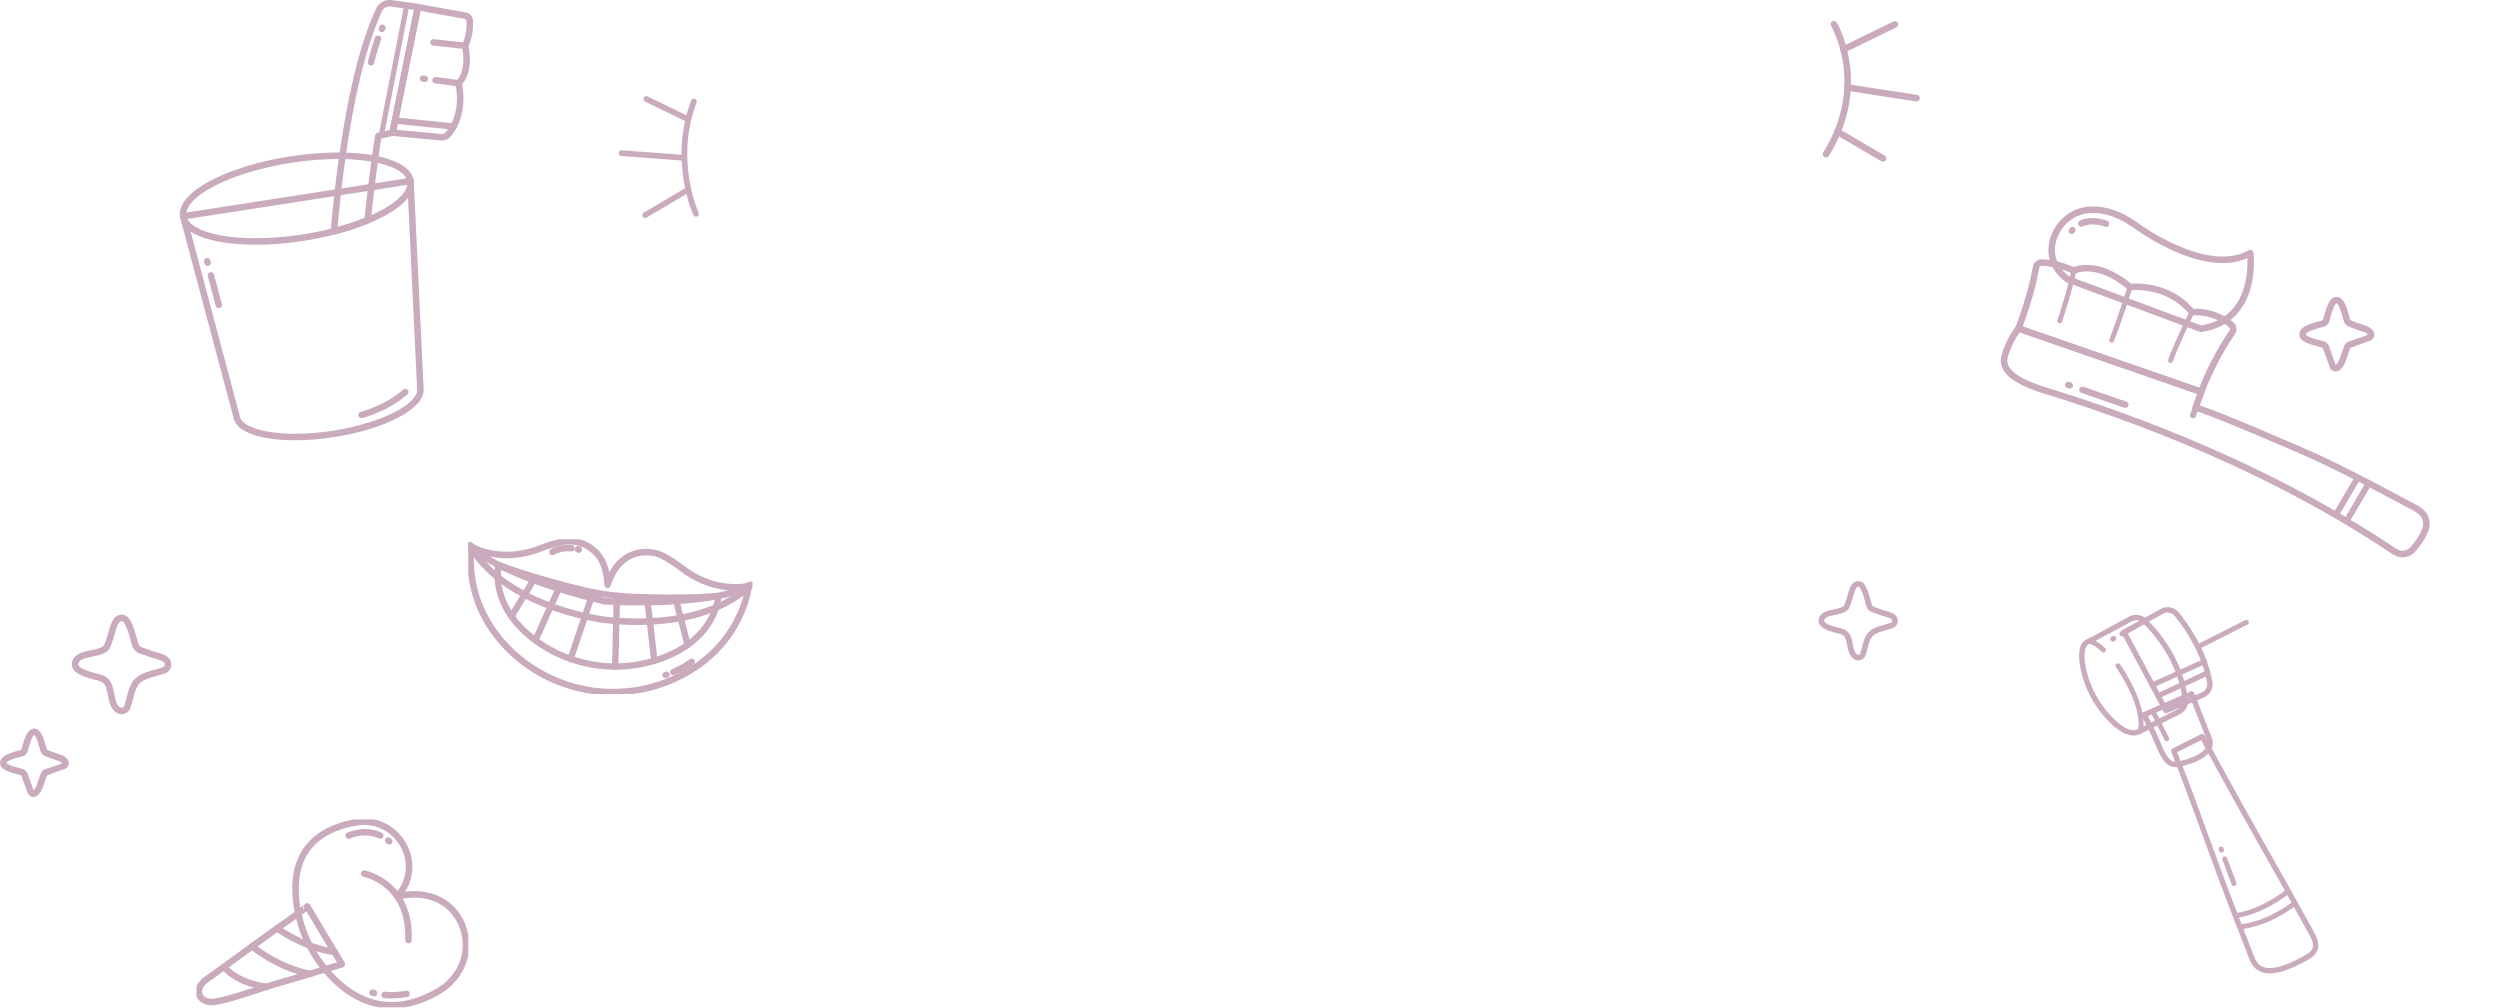 <svg width="598" height="241" viewBox="0 0 598 241" fill="none" xmlns="http://www.w3.org/2000/svg">
<g opacity="0.4">
<g clip-path="url(#clip0_2166_5985)">
<path d="M494.581 66.783C494.581 66.783 489.258 63.454 491.159 57.213C492.289 53.498 495.461 50.672 499.318 50.232C502.207 49.9 506.117 50.558 510.87 53.912C510.87 53.912 527.671 66.504 538.259 60.546C538.259 60.546 540.369 76.489 526.463 78.65L494.562 66.777L494.581 66.783Z" stroke="#772C5A" stroke-width="1.56" stroke-linecap="round" stroke-linejoin="round"/>
<path d="M525.165 97.644L526.522 93.732L482.808 78.565C482.808 78.565 480.441 81.576 479.487 85.362C478.191 90.501 488.011 93.04 491.306 94.067C519.623 102.94 548.148 115.419 572.857 131.974C574.315 132.956 576.287 132.613 577.344 131.212C578.713 129.401 580.879 126.85 580.308 124.408C579.812 122.299 577.848 121.586 576.145 120.667C573.835 119.421 571.517 118.172 569.188 116.951C564.418 114.439 559.6 112.005 554.733 109.681C552.334 108.542 525.44 96.85 525.165 97.644Z" stroke="#772C5A" stroke-width="1.56" stroke-linecap="round" stroke-linejoin="round"/>
<path d="M482.808 78.565C482.808 78.565 485.714 71.349 487.051 63.864C487.154 63.264 487.668 62.818 488.282 62.819C489.61 62.804 492.197 63.066 496.07 64.717C496.07 64.717 501.477 61.915 509.526 68.677C509.526 68.677 518.351 67.463 524.326 74.68C524.326 74.68 529.002 73.953 533.669 77.647C534.233 78.096 534.347 78.898 533.941 79.487C532.515 81.554 529.207 86.725 526.525 93.723L482.811 78.556L482.808 78.565Z" stroke="#772C5A" stroke-width="1.56" stroke-linecap="round" stroke-linejoin="round"/>
<path d="M496.067 64.727C496.067 64.727 495.117 69.541 492.685 76.763" stroke="#772C5A" stroke-width="1.18" stroke-linecap="round" stroke-linejoin="round"/>
<path d="M509.517 68.674C509.517 68.674 506.706 77.415 505.121 81.343" stroke="#772C5A" stroke-width="1.18" stroke-linecap="round" stroke-linejoin="round"/>
<path d="M524.313 74.686C524.313 74.686 521.153 80.957 519.185 86.233" stroke="#772C5A" stroke-width="1.18" stroke-linecap="round" stroke-linejoin="round"/>
<path d="M497.836 53.465C499.175 52.871 501.129 52.575 503.778 53.515" stroke="#772C5A" stroke-width="1.53" stroke-linecap="round" stroke-linejoin="round"/>
<path d="M495.579 55.211C495.579 55.211 495.621 55.152 495.698 55.052" stroke="#772C5A" stroke-width="1.53" stroke-linecap="round" stroke-linejoin="round"/>
<path d="M525.165 97.644L524.575 99.344" stroke="#772C5A" stroke-width="1.43" stroke-linecap="round" stroke-linejoin="round"/>
<path d="M561.279 124.675L566.608 115.601" stroke="#772C5A" stroke-width="1.43" stroke-linecap="round" stroke-linejoin="round"/>
<path d="M558.782 123.057L563.865 114.448" stroke="#772C5A" stroke-width="1.43" stroke-linecap="round" stroke-linejoin="round"/>
<path d="M495.099 92.197L494.712 92.063" stroke="#772C5A" stroke-width="1.53" stroke-linecap="round" stroke-linejoin="round"/>
<path d="M508.392 96.81L498.113 93.243" stroke="#772C5A" stroke-width="1.53" stroke-linecap="round" stroke-linejoin="round"/>
<g clip-path="url(#clip1_2166_5985)">
<path d="M556.38 83.08C556.38 83.08 557.88 87.29 557.88 87.3C558.56 89.19 559.94 87.26 560.25 86.38C560.64 85.28 561.03 84.18 561.43 83.09C561.54 82.78 561.78 82.54 562.09 82.43C562.09 82.43 566.29 80.93 566.3 80.93C567.98 80.33 567.01 78.99 565.34 78.54C564.23 78.24 563.17 77.77 562.09 77.38C561.78 77.27 561.54 77.03 561.43 76.72C561.04 75.62 560.36 71.91 559 71.79C557.5 71.66 556.77 75.62 556.38 76.72C556.27 77.03 556.03 77.27 555.72 77.38C554.63 77.77 550.4 78.46 550.81 80.22C551.1 81.45 554.7 82.07 555.72 82.43C556.03 82.54 556.27 82.78 556.38 83.09V83.08Z" stroke="#772C5A" stroke-width="1.56" stroke-linecap="round" stroke-linejoin="round"/>
</g>
</g>
<g clip-path="url(#clip2_2166_5985)">
<path d="M179.047 140.439C168.683 144.942 147.985 144.023 144.758 143.837C141.604 143.116 121.467 138.27 112.777 131.074C112.777 131.074 110.36 144.384 122.176 155.727C127.627 160.957 134.496 164.174 141.694 165.222C148.898 166.209 156.403 165.02 163.102 161.509C177.634 153.89 179.047 140.439 179.047 140.439Z" stroke="#772C5A" stroke-width="1.56" stroke-linecap="round" stroke-linejoin="round"/>
<path d="M171.82 142.592C163.782 143.133 156.21 142.992 151.161 142.772C147.083 142.592 143.039 142.023 139.074 141.065C134.167 139.881 126.855 137.915 119.288 135.17C119.288 135.17 116.776 144.823 128.058 153.163C136.737 159.582 148.217 161.205 158.348 157.44C171.525 152.555 171.82 142.586 171.82 142.586V142.592Z" stroke="#772C5A" stroke-width="1.53" stroke-linecap="round" stroke-linejoin="round"/>
<path d="M161.57 142.964L164.475 154.268" stroke="#772C5A" stroke-width="1.53" stroke-linecap="round" stroke-linejoin="round"/>
<path d="M154.792 142.896L156.516 158.066" stroke="#772C5A" stroke-width="1.53" stroke-linecap="round" stroke-linejoin="round"/>
<path d="M147.577 142.513L147.146 159.441" stroke="#772C5A" stroke-width="1.53" stroke-linecap="round" stroke-linejoin="round"/>
<path d="M141.859 141.667L136.481 157.62" stroke="#772C5A" stroke-width="1.53" stroke-linecap="round" stroke-linejoin="round"/>
<path d="M134.087 139.791L128.058 153.169" stroke="#772C5A" stroke-width="1.53" stroke-linecap="round" stroke-linejoin="round"/>
<path d="M128.018 138.061L122.34 147.443" stroke="#772C5A" stroke-width="1.53" stroke-linecap="round" stroke-linejoin="round"/>
<path d="M174.265 140.423C170.175 140.073 166.33 138.411 163.091 135.909C161.463 134.652 160.033 133.751 158.831 133.114C155.059 131.096 150.305 132.009 147.668 135.368C145.949 137.56 145.319 139.876 145.319 139.876C145.319 139.876 145.365 137.475 144.332 134.895C142.744 130.939 138.439 128.747 134.247 129.637C132.92 129.919 131.286 130.386 129.374 131.142C125.563 132.652 121.399 133.181 117.377 132.381C115.386 131.987 113.503 131.367 112.442 130.392C112.442 130.392 118.302 143.871 144.128 148.21C170.153 151.197 179.558 139.876 179.558 139.876C178.264 140.513 176.285 140.592 174.26 140.417L174.265 140.423Z" stroke="#772C5A" stroke-width="1.56" stroke-linecap="round" stroke-linejoin="round"/>
<path d="M138.246 131.395C138.32 131.418 138.394 131.434 138.467 131.457" stroke="#772C5A" stroke-width="1.56" stroke-linecap="round" stroke-linejoin="round"/>
<path d="M132.148 132.037C132.148 132.037 133.947 130.86 136.709 131.119" stroke="#772C5A" stroke-width="1.56" stroke-linecap="round" stroke-linejoin="round"/>
<path d="M161.048 160.765C162.267 160.241 163.929 159.413 165.478 158.286" stroke="#772C5A" stroke-width="1.53" stroke-linecap="round" stroke-linejoin="round"/>
<path d="M159.222 161.464C159.222 161.464 159.301 161.441 159.443 161.391" stroke="#772C5A" stroke-width="1.53" stroke-linecap="round" stroke-linejoin="round"/>
</g>
<g clip-path="url(#clip3_2166_5985)">
<path d="M441.77 151.94C442.81 153.43 442.29 156.13 443.9 157.13C444.52 157.52 445.36 157.21 445.6 156.53C446.17 154.93 446.31 152.66 447.67 151.48C448.83 150.47 451.07 150.13 452.52 149.61C453.25 149.35 453.5 148.49 453.09 147.84C452.62 147.1 450.99 146.84 450.19 146.56C449.44 146.29 448.69 146.03 447.94 145.76C447.09 145.46 446.96 144.33 446.75 143.59C446.45 142.5 446.12 141.39 445.57 140.4C445.38 140.06 445.08 139.77 444.7 139.7C444.3 139.62 443.89 139.8 443.61 140.1C442.98 140.79 442.74 142.24 442.43 143.12C442.2 143.76 442.03 144.53 441.71 145.12C440.72 146.91 436.11 145.91 435.69 148.3C435.45 149.68 437.91 150.33 438.84 150.61C439.49 150.81 440.26 150.9 440.88 151.19C441.26 151.37 441.55 151.63 441.76 151.94H441.77Z" stroke="#772C5A" stroke-width="1.36" stroke-linecap="round" stroke-linejoin="round"/>
</g>
<g clip-path="url(#clip4_2166_5985)">
<path d="M43.82 51.74L56.59 99.66C57.24 103.83 67.6 105.69 79.74 103.8C91.88 101.92 101.19 97.01 100.54 92.84L98.19 43.3L43.82 51.74Z" stroke="#772C5A" stroke-width="1.56" stroke-linecap="round" stroke-linejoin="round"/>
<path d="M98.191 43.31C98.68 46.46 94.581 49.94 87.921 52.7C85.54 53.68 82.831 54.58 79.88 55.33C77.54 55.93 75.061 56.45 72.46 56.85C57.45 59.18 44.62 56.89 43.821 51.73C43.02 46.57 54.55 40.5 69.561 38.17C73.96 37.49 78.15 37.2 81.921 37.26C84.79 37.32 87.421 37.57 89.68 38.02C94.591 38.97 97.8 40.79 98.191 43.3V43.31Z" stroke="#772C5A" stroke-width="1.56" stroke-linecap="round" stroke-linejoin="round"/>
<path d="M50.45 65.85L52.32 72.94" stroke="#772C5A" stroke-width="1.53" stroke-linecap="round" stroke-linejoin="round"/>
<path d="M49.56 62.49L49.66 62.85" stroke="#772C5A" stroke-width="1.53" stroke-linecap="round" stroke-linejoin="round"/>
<path d="M86.481 99.24C86.481 99.24 92.32 97.84 96.951 93.76" stroke="#772C5A" stroke-width="1.53" stroke-linecap="round" stroke-linejoin="round"/>
<path d="M99.961 1.7L93.901 31.72L90.491 32.54C90.491 32.54 90.161 34.54 89.681 38.02C89.191 41.56 88.551 46.65 87.921 52.69C85.541 53.67 82.831 54.57 79.881 55.32C80.391 49.38 81.061 43.27 81.921 37.26C83.791 24 86.561 11.31 90.651 2.39C91.161 1.28 92.341 0.62 93.571 0.79L99.971 1.69L99.961 1.7Z" stroke="#772C5A" stroke-width="1.56" stroke-linecap="round" stroke-linejoin="round"/>
<path d="M99.961 1.71L111.271 3.74C111.881 3.85 112.341 4.36 112.371 4.98C112.441 6.29 112.351 8.63 111.251 10.96C111.251 10.96 112.751 16.94 109.671 19.91C109.671 19.91 111.521 26.831 107.291 32.07C106.861 32.61 106.191 32.901 105.511 32.831L93.911 31.73L99.961 1.71Z" stroke="#772C5A" stroke-width="1.56" stroke-linecap="round" stroke-linejoin="round"/>
<path d="M111.251 10.96L103.661 10.13" stroke="#772C5A" stroke-width="1.53" stroke-linecap="round" stroke-linejoin="round"/>
<path d="M101.641 18.86L101.181 18.8" stroke="#772C5A" stroke-width="1.53" stroke-linecap="round" stroke-linejoin="round"/>
<path d="M109.671 19.91L104.171 19.19" stroke="#772C5A" stroke-width="1.53" stroke-linecap="round" stroke-linejoin="round"/>
<path d="M94.491 28.82L108.481 30.27" stroke="#772C5A" stroke-width="1.53" stroke-linecap="round" stroke-linejoin="round"/>
<path d="M91.201 32.38L97.291 1.33" stroke="#772C5A" stroke-width="1.24" stroke-linecap="round" stroke-linejoin="round"/>
<path d="M91.341 6.92C91.381 6.83 91.421 6.74 91.461 6.65" stroke="#772C5A" stroke-width="1.53" stroke-linecap="round" stroke-linejoin="round"/>
<path d="M88.741 14.92C88.741 14.92 89.391 12.14 90.421 9.26" stroke="#772C5A" stroke-width="1.53" stroke-linecap="round" stroke-linejoin="round"/>
</g>
<g clip-path="url(#clip5_2166_5985)">
<path d="M438.67 5.79C438.67 5.79 447.21 20.02 436.79 36.88" stroke="#772C5A" stroke-width="1.58" stroke-linecap="round" stroke-linejoin="round"/>
<path d="M441.93 20.93L458.42 23.48" stroke="#772C5A" stroke-width="1.58" stroke-linecap="round" stroke-linejoin="round"/>
<path d="M453.26 5.84L440.99 11.82" stroke="#772C5A" stroke-width="1.58" stroke-linecap="round" stroke-linejoin="round"/>
<path d="M439.54 31.52L450.41 37.89" stroke="#772C5A" stroke-width="1.58" stroke-linecap="round" stroke-linejoin="round"/>
</g>
<g clip-path="url(#clip6_2166_5985)">
<path d="M25.63 163.28C26.94 165.16 26.29 168.58 28.32 169.85C29.11 170.34 30.17 169.95 30.47 169.09C31.19 167.07 31.37 164.2 33.09 162.7C34.56 161.42 37.38 160.99 39.22 160.34C40.15 160.01 40.46 158.93 39.94 158.11C39.35 157.17 37.29 156.85 36.28 156.49C35.33 156.15 34.39 155.81 33.44 155.48C32.37 155.1 32.2 153.67 31.94 152.73C31.56 151.36 31.14 149.95 30.45 148.7C30.22 148.27 29.83 147.91 29.35 147.81C28.85 147.71 28.32 147.94 27.98 148.31C27.18 149.18 26.88 151.02 26.49 152.12C26.2 152.93 25.99 153.9 25.57 154.65C24.31 156.92 18.5 155.65 17.96 158.67C17.65 160.42 20.77 161.23 21.94 161.6C22.77 161.86 23.74 161.97 24.52 162.34C25.01 162.57 25.36 162.89 25.64 163.29L25.63 163.28Z" stroke="#772C5A" stroke-width="1.56" stroke-linecap="round" stroke-linejoin="round"/>
<path d="M5.87 185.33L7.24 189.16C7.85 190.88 9.11 189.13 9.4 188.32C9.76 187.32 10.11 186.32 10.47 185.32C10.57 185.04 10.79 184.82 11.07 184.72C11.07 184.72 14.89 183.36 14.9 183.35C16.43 182.8 15.54 181.59 14.02 181.18C13.01 180.91 12.05 180.48 11.06 180.12C10.78 180.02 10.56 179.8 10.46 179.52C10.1 178.52 9.49 175.14 8.25 175.04C6.89 174.92 6.22 178.52 5.87 179.52C5.77 179.8 5.55 180.02 5.27 180.12C4.28 180.47 0.43 181.1 0.8 182.7C1.06 183.82 4.34 184.38 5.27 184.71C5.55 184.81 5.77 185.03 5.87 185.31V185.33Z" stroke="#772C5A" stroke-width="1.56" stroke-linecap="round" stroke-linejoin="round"/>
</g>
<g clip-path="url(#clip7_2166_5985)">
<path d="M166.469 51.14C166.469 51.14 160.599 38.34 165.979 24.27" stroke="#772C5A" stroke-width="1.37" stroke-linecap="round" stroke-linejoin="round"/>
<path d="M163.04 37.71L148.68 36.63" stroke="#772C5A" stroke-width="1.37" stroke-linecap="round" stroke-linejoin="round"/>
<path d="M154.319 51.45L164.469 45.47" stroke="#772C5A" stroke-width="1.37" stroke-linecap="round" stroke-linejoin="round"/>
<path d="M164.38 28.43L154.59 23.68" stroke="#772C5A" stroke-width="1.37" stroke-linecap="round" stroke-linejoin="round"/>
</g>
<g clip-path="url(#clip8_2166_5985)">
<path d="M519.98 179.615C526.218 195.6 528.902 204.063 535.108 220.066C536.196 222.862 537.279 225.665 538.366 228.461C538.704 229.338 539.057 230.237 539.688 230.928C542.436 233.964 548.447 230.801 551.225 229.327C551.925 228.954 552.639 228.561 553.173 227.98C554.441 226.595 553.838 224.882 553.042 223.426C544.226 207.338 539.057 198.728 530.281 182.627C529.114 180.483 527.941 178.334 526.774 176.19L519.98 179.615Z" stroke="#772C5A" stroke-width="1.286" stroke-linecap="round" stroke-linejoin="round"/>
<path d="M535.735 221.675C535.735 221.675 541.518 221.608 548.988 216.023" stroke="#772C5A" stroke-width="1.187" stroke-linecap="round" stroke-linejoin="round"/>
<path d="M512.895 170.968C513.653 172.478 514.411 173.988 515.164 175.504C516.092 177.358 517.266 181.328 519.025 182.467C519.71 182.913 520.603 182.951 521.396 182.746C523.635 182.173 526.724 181.313 528.133 179.331C529.131 177.926 528.481 176.777 527.933 175.385C526.7 172.253 525.466 169.121 524.233 165.989L512.884 170.97L512.895 170.968Z" stroke="#772C5A" stroke-width="1.286" stroke-linecap="round" stroke-linejoin="round"/>
<path d="M514.959 170.099L518.269 176.7" stroke="#772C5A" stroke-width="1.187" stroke-linecap="round" stroke-linejoin="round"/>
<path d="M525.714 154.741L537.342 148.855" stroke="#772C5A" stroke-width="1.187" stroke-linecap="round" stroke-linejoin="round"/>
<path d="M508.073 151.225L517.122 146.237C518.306 145.581 519.789 145.857 520.646 146.9C522.959 149.708 527.176 155.659 528.571 163.145C528.814 164.44 528.11 165.73 526.896 166.242L518.102 169.976L508.073 151.225Z" stroke="#772C5A" stroke-width="1.286" stroke-linecap="round" stroke-linejoin="round"/>
<path d="M516.217 166.451L528.065 160.953" stroke="#772C5A" stroke-width="1.261" stroke-linecap="round" stroke-linejoin="round"/>
<path d="M514.833 163.859L527.221 158.27" stroke="#772C5A" stroke-width="1.261" stroke-linecap="round" stroke-linejoin="round"/>
<path d="M509.607 148.056L499.817 153.348C497.514 153.926 497.809 157.383 498.302 159.806C499.027 163.397 500.569 166.82 502.804 169.723C504.434 171.843 508.704 176.779 511.923 174.869L521.157 170.245C522.246 169.695 522.87 168.519 522.718 167.309C521.495 157.801 515.765 151.219 512.94 148.504C512.044 147.644 510.702 147.469 509.607 148.056Z" stroke="#772C5A" stroke-width="1.286" stroke-linecap="round" stroke-linejoin="round"/>
<path d="M511.923 174.869C511.923 174.869 513.801 169.993 506.644 159.241" stroke="#772C5A" stroke-width="1.187" stroke-linecap="round" stroke-linejoin="round"/>
<path d="M499.824 153.353C499.824 153.353 501.287 153.643 503.142 155.488" stroke="#772C5A" stroke-width="1.187" stroke-linecap="round" stroke-linejoin="round"/>
<path d="M507.596 151.583L510.386 150.006" stroke="#772C5A" stroke-width="1.261" stroke-linecap="round" stroke-linejoin="round"/>
<path d="M505.39 152.837L505.583 152.722" stroke="#772C5A" stroke-width="1.261" stroke-linecap="round" stroke-linejoin="round"/>
<path d="M534.688 218.979C534.688 218.979 539.827 218.849 547.368 213.193" stroke="#772C5A" stroke-width="1.187" stroke-linecap="round" stroke-linejoin="round"/>
<path d="M531.381 203.337L531.282 203.064" stroke="#772C5A" stroke-width="1.187" stroke-linecap="round" stroke-linejoin="round"/>
<path d="M534.367 211.347L532.162 205.44" stroke="#772C5A" stroke-width="1.187" stroke-linecap="round" stroke-linejoin="round"/>
</g>
<g clip-path="url(#clip9_2166_5985)">
<path d="M73.491 216.808C73.575 216.954 65.074 222.92 64.531 223.31C61.521 225.496 58.504 227.682 55.494 229.868C53.958 230.982 52.421 232.096 50.891 233.21C49.728 234.052 48.177 234.894 47.698 236.329C47.113 238.09 48.297 239.392 50.031 239.663C52.505 240.053 62.72 236.294 65.49 235.486C67.33 234.95 69.17 234.414 71.002 233.878C74.597 232.827 78.178 231.72 81.773 230.648L73.484 216.808H73.491Z" stroke="#772C5A" stroke-width="1.56" stroke-linecap="round" stroke-linejoin="round"/>
<path d="M79.997 227.675C79.997 227.675 73.681 227.181 66.266 222.05" stroke="#772C5A" stroke-width="1.56" stroke-linecap="round" stroke-linejoin="round"/>
<path d="M74.196 232.939C74.196 232.939 67.683 232.089 60.288 226.388" stroke="#772C5A" stroke-width="1.56" stroke-linecap="round" stroke-linejoin="round"/>
<path d="M63.812 236.023C63.812 236.023 57.377 235.549 53.549 231.282" stroke="#772C5A" stroke-width="1.56" stroke-linecap="round" stroke-linejoin="round"/>
<path d="M95.068 214.441C95.068 214.441 95.406 214.072 95.879 213.418C101.377 205.704 94.666 195.151 85.242 196.696C78.284 197.838 69.55 201.869 70.805 215.047C71.397 221.229 73.85 227.139 77.847 231.936C83.007 238.132 92.129 244.599 104.958 237.046C108.884 234.735 111.485 230.592 111.457 226.074C111.457 225.629 111.429 225.162 111.38 224.689C110.936 220.498 108.454 216.746 104.549 215.04C102.195 214.01 99.044 213.453 95.068 214.441Z" stroke="#772C5A" stroke-width="1.56" stroke-linecap="round" stroke-linejoin="round"/>
<path d="M92.848 201.033C92.939 201.103 93.024 201.179 93.115 201.256" stroke="#772C5A" stroke-width="1.53" stroke-linecap="round" stroke-linejoin="round"/>
<path d="M83.381 199.87C83.381 199.87 87.124 198.081 90.98 199.864" stroke="#772C5A" stroke-width="1.53" stroke-linecap="round" stroke-linejoin="round"/>
<path d="M87.109 208.962C87.109 208.962 98.254 211.134 97.704 224.87" stroke="#772C5A" stroke-width="1.56" stroke-linecap="round" stroke-linejoin="round"/>
<path d="M91.974 237.985C93.334 238.111 95.132 238.104 97.267 237.735" stroke="#772C5A" stroke-width="1.53" stroke-linecap="round" stroke-linejoin="round"/>
<path d="M89.091 237.436C89.091 237.436 89.225 237.484 89.478 237.554" stroke="#772C5A" stroke-width="1.53" stroke-linecap="round" stroke-linejoin="round"/>
</g>
</g>
<defs>
<clipPath id="clip0_2166_5985">
<rect width="57.81" height="110.28" fill="white" transform="translate(474 98.616) rotate(-70.865)"/>
</clipPath>
<clipPath id="clip1_2166_5985">
<rect width="17.96" height="17.88" fill="white" transform="translate(550 71)"/>
</clipPath>
<clipPath id="clip2_2166_5985">
<rect width="68" height="37" fill="white" transform="translate(112 129)"/>
</clipPath>
<clipPath id="clip3_2166_5985">
<rect width="18.97" height="18.99" fill="white" transform="translate(435 139)"/>
</clipPath>
<clipPath id="clip4_2166_5985">
<rect width="70.16" height="105.32" fill="white" transform="translate(43)"/>
</clipPath>
<clipPath id="clip5_2166_5985">
<rect width="23.21" height="33.68" fill="white" transform="translate(436 5)"/>
</clipPath>
<clipPath id="clip6_2166_5985">
<rect width="40.97" height="43.68" fill="white" transform="translate(0 147)"/>
</clipPath>
<clipPath id="clip7_2166_5985">
<rect width="19.16" height="29.13" fill="white" transform="translate(148 23)"/>
</clipPath>
<clipPath id="clip8_2166_5985">
<rect width="66.866" height="88.558" fill="white" transform="translate(475.199 185.991) rotate(-54.596)"/>
</clipPath>
<clipPath id="clip9_2166_5985">
<rect width="65" height="45" fill="white" transform="translate(47 196)"/>
</clipPath>
</defs>
</svg>
